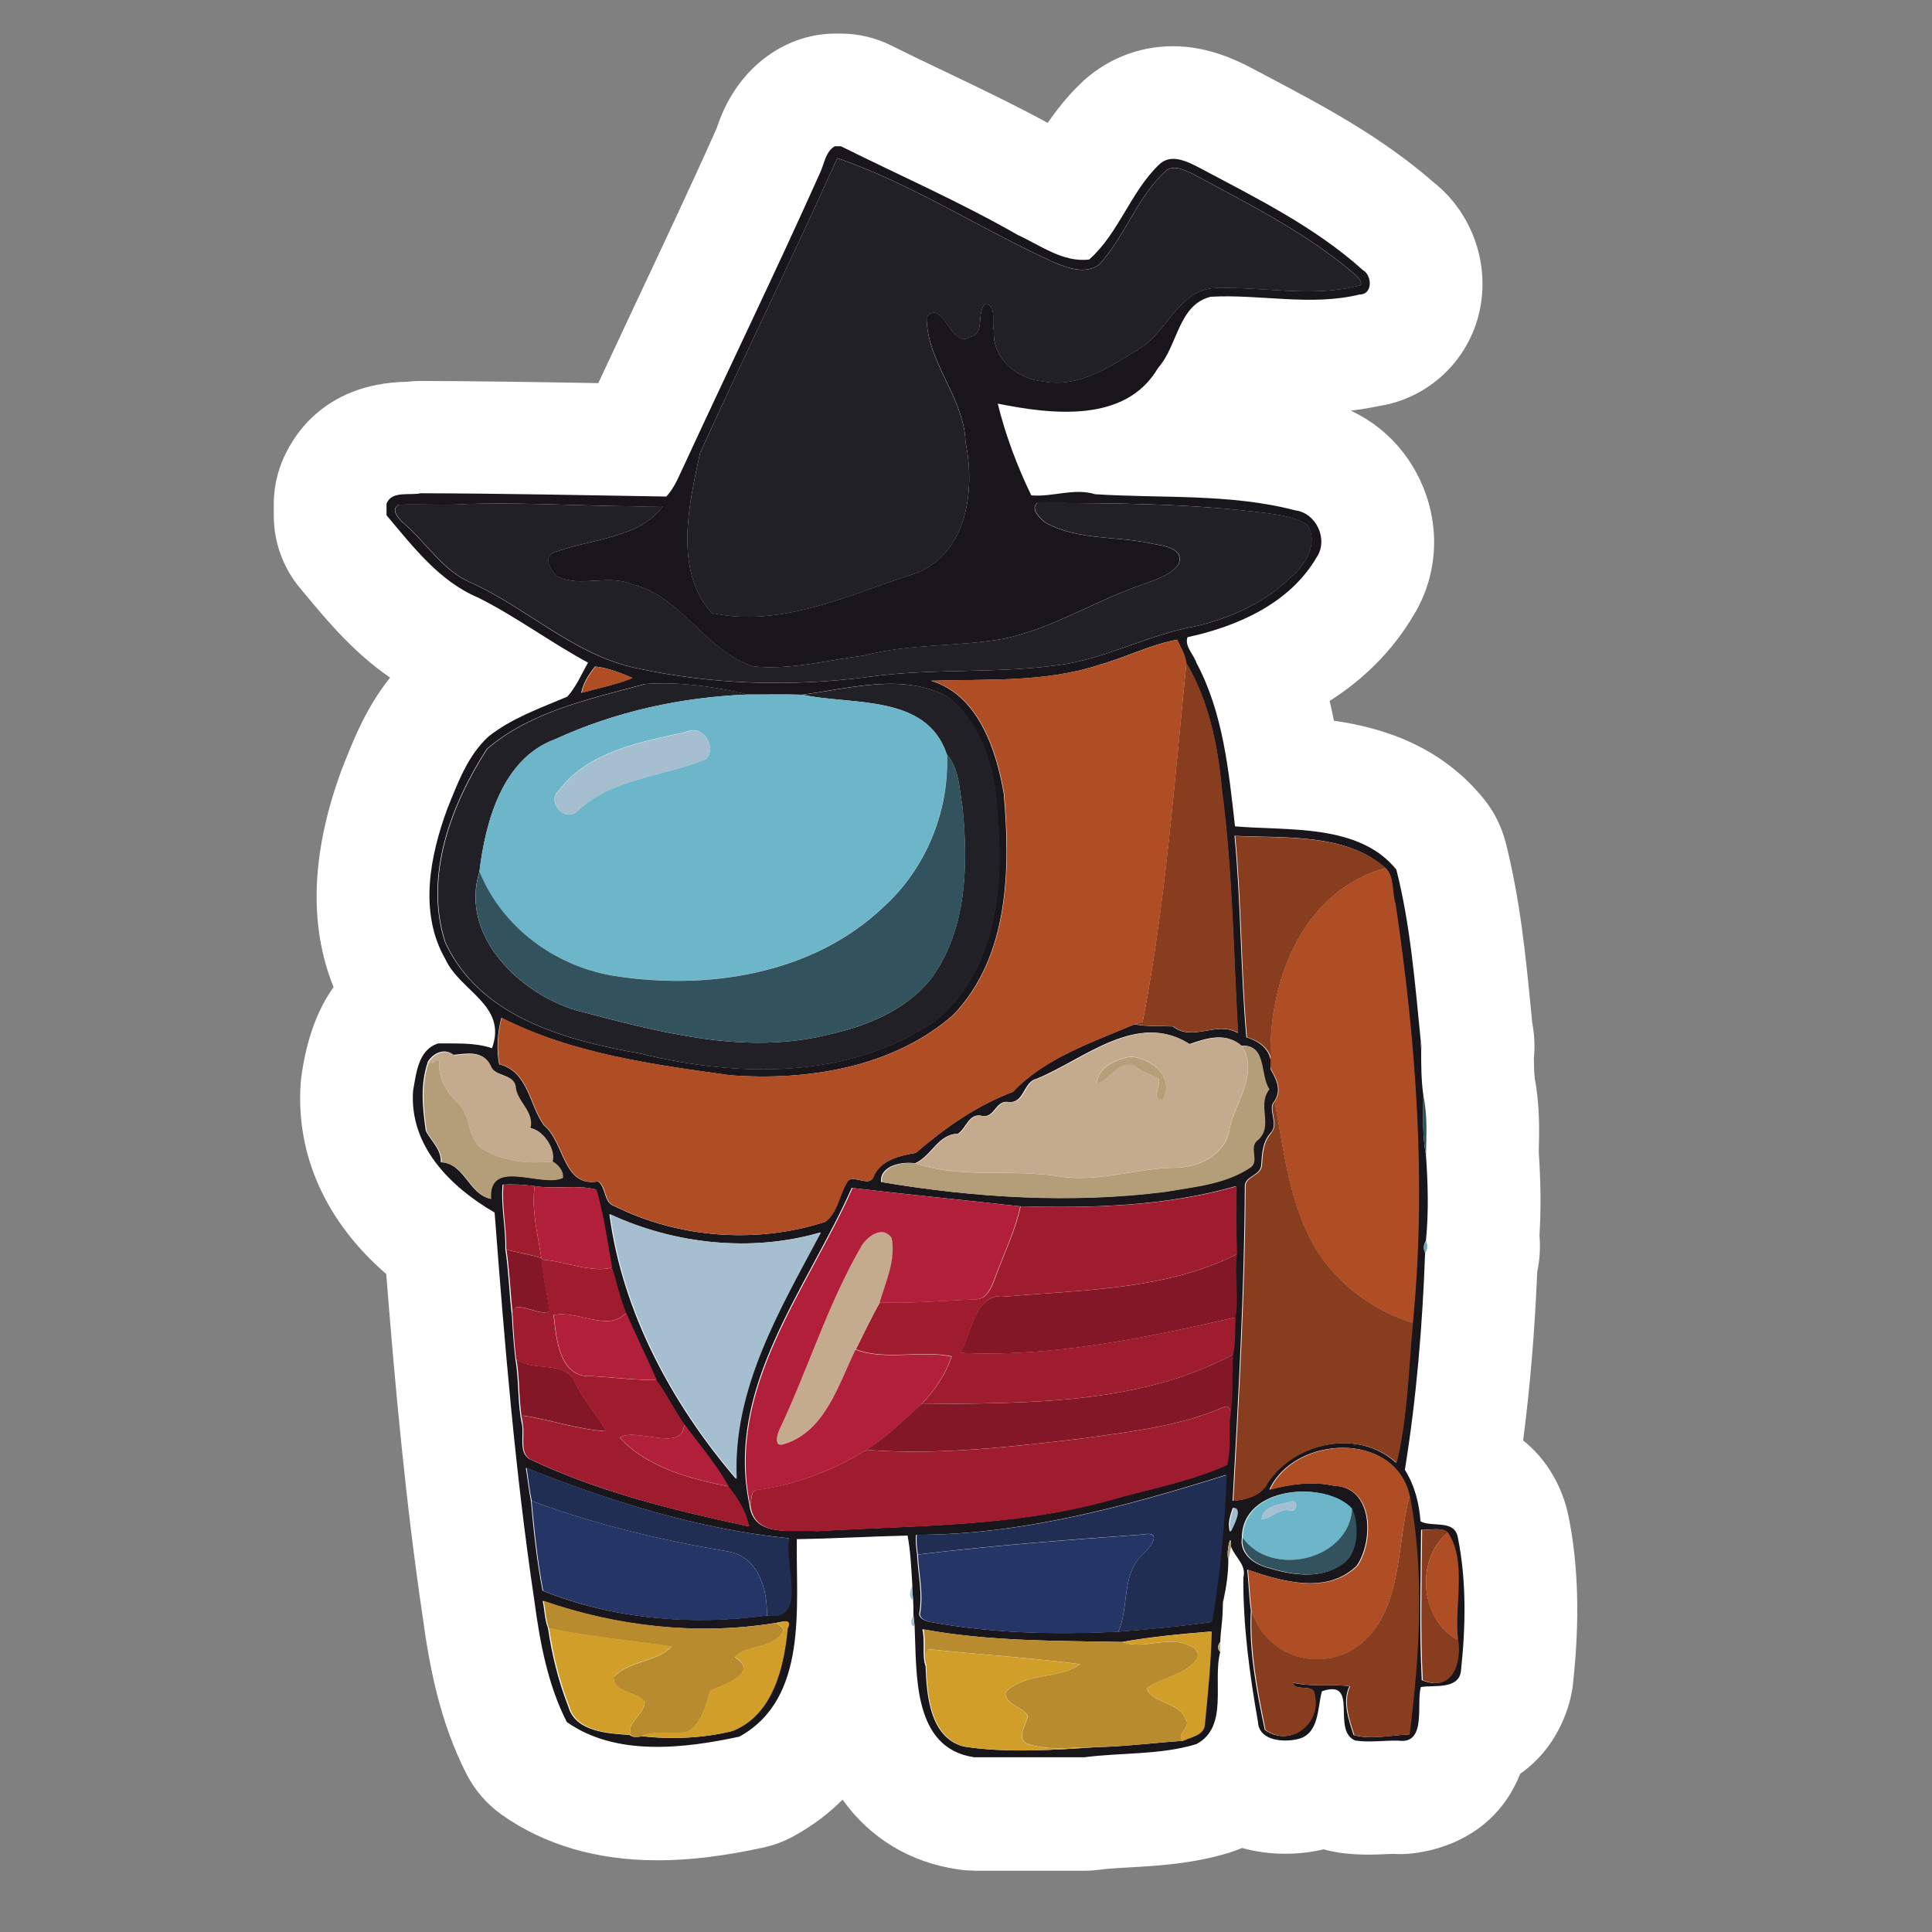 <?xml version="1.0" encoding="UTF-8"?> <svg xmlns="http://www.w3.org/2000/svg" id="Vrstva_1" viewBox="0 0 283.46 283.46"><rect x="0" y="0" width="283.46" height="283.46" fill="#808080" stroke="none"/><defs><style>.cls-1{fill:#63a1b0;opacity:.92;}.cls-1,.cls-2,.cls-3,.cls-4,.cls-5,.cls-6,.cls-7,.cls-8,.cls-9,.cls-10,.cls-11,.cls-12,.cls-13,.cls-14,.cls-15,.cls-16,.cls-17,.cls-18,.cls-19,.cls-20,.cls-21,.cls-22,.cls-23,.cls-24{stroke-width:0px;}.cls-1,.cls-24{isolation:isolate;}.cls-2{fill:#883d1e;}.cls-3{fill:#6db5c8;}.cls-4{fill:#18151b;}.cls-5{fill:#202e54;}.cls-6{fill:#243566;}.cls-7{fill:#222027;}.cls-8{fill:#1e1e1c;}.cls-9{fill:#d19e29;}.cls-10{fill:#c5ab8d;}.cls-11{fill:#b21f3a;}.cls-12{fill:#a4bfd0;}.cls-13{fill:#a4becf;}.cls-14{fill:#af4e24;}.cls-15{fill:#b39e79;}.cls-16{fill:#a5bfd0;}.cls-17{fill:#b59f7a;}.cls-18{fill:#b98b2f;}.cls-19{fill:#32525d;}.cls-20{fill:#9e1c2e;}.cls-21{fill:#9eb6c6;}.cls-22{fill:#831627;}.cls-23{fill:#fff;}.cls-24{fill:#ab9674;opacity:.98;}</style></defs><path class="cls-8" d="m142.95,265.94c-.38,0-.77-.03-1.15-.08-4.72-.68-8.61-3-11.26-6.74-1.45-2.05-3.74-3.35-6.24-3.55-.23-.02-.47-.03-.7-.03-2.25,0-4.44.9-6.04,2.52-1.48,1.48-3.24,2.8-5.22,3.89-.68.37-1.4.65-2.17.82-5.31,1.15-9.66,1.68-13.73,1.68-7.09,0-13.13-1.72-17.93-5.12-1.05-.75-1.92-1.75-2.52-2.9-3.39-6.62-4.7-13.93-5.54-20.2-2.59-17.47-4.14-35.03-5.31-49.93-.18-2.24-1.23-4.3-2.92-5.77-6.87-5.94-10.19-13.18-9.63-20.99.02-.3.05-.58.12-.87l.12-.7c.58-3.4,1.6-6.14,3.05-8.16,1.68-2.37,2.04-5.42.97-8.11-2.85-7.07-2.42-15.75,1.28-25.76.07-.18.43-1.1.43-1.1,1.28-3.19,2.74-6.81,5.34-10.08,1.47-1.85,2.1-4.22,1.77-6.56s-1.63-4.42-3.59-5.76c-4.34-3-7.56-6.86-10.41-10.28l-1.07-1.27c-1.25-1.47-1.92-3.32-1.92-5.21v-1.7c0-1,.18-1.99.55-2.92,1.13-2.9,3.89-6.37,10.64-6.52.28,0,.58-.03.87-.07.32-.03.65-.07.98-.07,8.66.02,17.55.17,25.91.32h.15c3.3,0,6.32-1.92,7.71-4.92,1.6-3.45,3.24-6.91,4.85-10.36l.45-.97c4.02-8.54,8.19-17.4,12.09-26.13.12-.25.2-.48.28-.75.52-1.5,1.72-5.04,5.42-7.12,1.2-.67,2.55-1.02,3.92-1.02h.85c1.23,0,2.47.28,3.59.83,2.67,1.33,5.37,2.62,8.06,3.9,4.82,2.3,9.79,4.69,14.68,7.32,1.28.68,2.67,1.02,4.04,1.02,2.72,0,5.37-1.3,7.02-3.69,1.15-1.67,2.32-3.07,3.55-4.3,2.14-2.12,4.89-3.25,7.84-3.25,3.29,0,5.96,1.38,7.56,2.22l2.84,1.5c7.21,3.82,15.36,8.12,22.24,14.16.12.1.22.2.33.28,3.15,2.49,4.6,6.77,3.6,10.68-.95,3.69-3.99,6.44-7.72,7.02-.15.02-.32.05-.47.08-1.03.22-2.15.4-3.27.53-3.79.43-6.84,3.34-7.44,7.11s1.37,7.47,4.84,9.08c2.69,1.23,4.87,3.49,6.14,6.32,1.77,3.95,1.5,8.22-.75,11.74-.03.07-.08.12-.12.18-2.24,3.72-5.39,6.89-9.39,9.44-3.05,1.95-4.55,5.62-3.7,9.16.2.87.4,1.74.57,2.59.7,3.54,3.57,6.26,7.14,6.76,7.56,1.08,12.83,3.75,16.6,8.44.73.9,1.25,1.95,1.53,3.07,1.99,7.81,2.75,15.7,3.49,23.31l.18,1.89c.03.27.07.53.12.78.18.92.22,1.85.13,2.79-.03.3-.03.58-.03.88,0,1.63.07,2.75.17,3.75.02.23.05.45.1.68.6,3.2.52,6.22.45,8.89v1.03c.28,4.14.32,7.76.1,11.04-.03.43-.02.85,0,1.28.08.95.03,1.92-.17,2.87-.1.47-.15.93-.18,1.4-.37,8.59-1.02,16.43-2,23.99-.38,2.97.82,5.91,3.15,7.77,2.54,2.02,3.37,4.97,3.62,6.14,0,.07.02.12.03.18,1.25,6.37,1.4,13.51.48,21.82l-.05.32c-.1.72-.82,4.47-4.12,6.79-1.37.95-2.42,2.29-3.02,3.84-2.4,6.07-8.76,6.37-9.48,6.39-.18,0-.42,0-.65-.02-.18,0-.37-.02-.55-.02-.05,0-1.3.05-1.3.05-.8.03-1.57.07-2.34.07-1.13,0-2.17-.07-3.14-.22-.37-.05-.72-.13-1.05-.23-.77-.23-1.57-.33-2.37-.33-.67,0-1.32.08-1.99.23l-.18.05c-1.1.25-2.32.38-3.52.38-1.4,0-2.75-.18-4-.53-.77-.22-1.53-.32-2.32-.32-1.18,0-2.35.25-3.45.73-.32.13-.63.27-.95.35-4.35,1.32-8.64,1.55-12.43,1.77-1.79.1-3.62.2-5.27.42-.33.05-.68.07-1.02.07h-16.17l-.02-.03Z"></path><path class="cls-23" d="m142.95,274.45c-.78,0-1.58-.05-2.35-.17-7.11-1.02-13.01-4.65-16.98-10.24-1.97,1.99-4.34,3.8-7.17,5.36-1.4.77-2.9,1.33-4.45,1.67-5.91,1.28-10.84,1.87-15.53,1.87-8.89,0-16.58-2.25-22.86-6.69-2.19-1.55-3.95-3.6-5.17-5.97-3.95-7.76-5.46-15.95-6.41-22.96-2.52-16.97-4.07-34.07-5.36-50.4-8.83-7.62-13.31-17.48-12.55-28.04.05-.62.12-1.22.23-1.84l.1-.58c.8-4.67,2.3-8.56,4.49-11.63-3.67-9.11-3.27-19.8,1.18-31.88.07-.17.52-1.32.52-1.32,1.4-3.49,3.2-7.97,6.59-12.21-5.29-3.65-9.11-8.22-12.11-11.81l-1.05-1.27c-2.52-2.99-3.9-6.77-3.9-10.68v-1.7c0-2.07.38-4.1,1.13-6.02,1.37-3.52,5.91-11.68,18.4-11.93.67-.08,1.35-.12,2.02-.12h.05c8.69.03,17.47.17,26.01.32,1.77-3.79,3.55-7.57,5.32-11.36,4-8.51,8.16-17.32,12.03-25.99.7-2.05,2.79-8.16,9.31-11.81,2.47-1.38,5.26-2.12,8.09-2.12h.85c2.55,0,5.09.6,7.37,1.74,2.64,1.32,5.29,2.59,7.94,3.85,4.92,2.35,9.99,4.77,15.03,7.51,1.25-1.82,2.74-3.72,4.6-5.56,3.69-3.67,8.57-5.69,13.8-5.69s9.49,2.15,11.48,3.19c.05.03,2.9,1.53,2.9,1.53,7.62,4.04,16.23,8.59,23.87,15.28,5.69,4.5,8.42,12.25,6.56,19.49-1.82,7.06-7.64,12.23-14.66,13.31-1.32.28-2.69.5-4.09.67,4.52,2.09,8.21,5.79,10.34,10.56,2.94,6.56,2.42,13.9-1.33,19.8-2.94,4.87-7.02,8.99-12.11,12.23.23.97.45,1.94.63,2.9,7.34,1.05,15.77,3.77,22.02,11.51,1.5,1.85,2.57,4.02,3.17,6.32,2.14,8.42,2.94,16.63,3.72,24.57l.18,1.87c.33,1.72.42,3.49.25,5.22,0,1.07.03,2.1.12,2.94.77,4.1.67,7.74.6,10.69v.23c.3,4.52.33,8.44.1,12.14.15,1.79.05,3.6-.33,5.37-.37,8.79-1.05,16.95-2.07,24.74,4.67,3.7,6.21,8.84,6.66,11.11h0c1.47,7.29,1.67,15.36.65,24.66-.02.22-.05.42-.08.63-.27,1.77-1.62,8.27-7.66,12.51-4.59,11.61-16.72,11.78-17.35,11.78h0c-.42,0-.83,0-1.25-.03-.33,0-.63.03-.95.03-.9.05-1.8.08-2.69.08-1.57,0-3-.1-4.39-.3-.73-.12-1.47-.27-2.19-.48-.12.03-.22.05-.33.07-1.63.38-3.47.58-5.34.58-2.22,0-4.35-.3-6.32-.85-.63.28-1.28.52-1.95.72-5.31,1.6-10.36,1.89-14.41,2.12-1.7.1-3.32.18-4.67.37-.7.08-1.4.13-2.12.13h-16.17l.03-.03Z"></path><g id="_18151bff"><path class="cls-4" d="m122.53,21.46h.85c8.66,4.3,17.53,8.19,25.94,13.01,3.3,1.5,6.69,4.1,10.49,3.6,4.3-3.8,6.04-9.84,10.18-13.86,1.77-1.8,4.24-.5,6.04.43,8.29,4.42,16.88,8.64,23.92,14.98,1.38.77,1.5,3.6-.48,3.59-7.16,1.75-14.6-.08-21.84.33-4.8,1.2-4.79,7.17-7.72,10.44-4.77,8.17-15.63,6.82-23.52,5.24,1.13,4.62,2.85,9.19,4.92,13.46,3.14.27,6.26-1.12,9.36-.17,9.76.63,19.82-.13,29.38,2.37,3.12.4,4.89,4.35,3.1,6.92-3.92,6.74-11.61,10.11-18.92,11.69-.47,1.33.92,2.54,1.3,3.74,3.95,7.39,4.74,15.87,5.67,24.01,7.61.68,18.17-.47,23.67,6.34,2.09,8.22,2.74,16.78,3.59,25.22,0,.28.03.87.05,1.15,0,2.27,0,4.55.33,6.81-.03,2.89-.17,5.81.37,8.66.3,4.2.42,8.41,0,12.61-.37.6-.4,1.2-.12,1.77-.38,10.66-1.27,21.32-2.97,31.85,1.45,2.3,2.09,4.89,2.3,7.57,1.77.92,5.05-.37,5.49,2.44,1.28,6.37,1.13,13.13.43,19.59-.4,2.67-3.97,1.95-5.87,2.27-.72,2.37.92,8.41-3.25,7.87-2.1-.07-4.27.3-6.36-.02-3.62-1.42.7-9.11-4.9-7.24-.68,2.24-.32,6.32-3.6,7.04-2.02.47-5.64.27-5.79-2.52-1.23-6.99-2.19-14.08-2.15-21.2.5-1.87-1.25-2.97-1.8-4.54.05-2.55-.78.78-.4,1.9,0,1.95-.27,3.89-.68,5.79-.17.58-.12,1.2-.15,1.8-.03,1.5-.32,3-.35,4.5-.38.4-.45,1.05,0,1.42-1.18,4.4,1.3,11.04-3.52,13.58-5.31,1.6-10.96,1.22-16.42,1.92h-16.17c-9.13-1.32-8.41-12.36-8.74-19.27-.05-.4-.13-1.22-.17-1.63,0-.77,0-1.52-.05-2.27-.08-.8-.15-1.57-.13-2.37-.15-2.34-.25-4.69-.68-6.99-5.42.13-10.83.45-16.25.53-.17,9.68,1.77,23.37-8.44,28.98-8.12,1.75-18.15,2.92-25.31-2.15-2.79-5.46-3.94-11.68-4.75-17.73-2.82-18.92-4.39-37.97-5.84-57.02-6.51-3.77-12.55-9.79-11.96-17.9.48-2.55.73-5.99,3.69-6.91,2.65.03,5.39-.15,7.89.7,2.29-6.34-4.7-8.32-6.87-13.11-3.89-6.79-2.24-15.11.33-22.07,1.53-3.77,2.97-7.77,6.06-10.58,3.42-2.69,7.57-4.14,11.53-5.82,1.3-1.43,2.07-3.3,3.04-4.99-5.51-2.97-10.53-6.74-16.12-9.54-5.71-2.39-9.59-7.52-13.45-12.08v-1.7c.75-1.95,3.45-1.17,5-1.53,12.01.03,24.04.28,36.05.48,1.27-1.35,1.89-3.12,2.69-4.75,6.56-14.21,13.4-28.29,19.79-42.57.7-1.38.82-3.29,2.29-4.1m.32,1.74c-6.49,14.48-13.56,28.81-20.14,43.29-1.63,7.46-3.87,17.18,1.68,23.46,10.28,2.27,20.44-2.79,30.1-5.86,7.47-3.04,8.62-12.23,7.17-19.22-.22-6.59-5.67-11.69-5.71-18.3,2.42-2.99,3.52,4.79,6.37,2.89,2.29-.53.88-3.39,2.17-4.82,1.85.05.97,2.72,1.33,3.82-.28,4.12,3.37,7.17,7.21,7.52,5.36,1.02,10.06-2.29,14.38-4.94,3.92-2.54,5.62-8.51,10.84-8.76,7.09-.23,14.35,1.47,21.34-.4.38-.55-.37-1.08-.68-1.5-7.11-6.14-15.6-10.36-23.81-14.8-1.2-.52-2.6-1.37-3.87-.65-4.34,3.84-6.09,9.64-9.93,13.88-2,1.52-4.62.55-6.71-.32-10.68-4.85-20.69-11.46-31.76-15.28m-53.99,50.75c-3.42.25-6.86,0-10.28.12-1.47.63.03,2.19.73,2.79,3.32,2.85,5.69,6.96,9.88,8.69,8.21,3.74,14.96,10.48,23.97,12.46,11.26,2.47,22.91,2.82,34.32,1.32,9.66-1.35,19.49-.37,29.13-1.92,6.47-1.17,12.36-4.35,18.83-5.51,5.09-1.18,10.03-3.4,13.83-7.07,2.15-1.75,4.27-5.05,2.57-7.76-1.7-1.15-3.84-1.47-5.84-1.74-11.21-1.45-22.54-1.52-33.82-1.5-1.07.87.48,2.3,1.2,2.87,4.84,2.69,10.66,1.9,15.9,3.14,1.53.25,4.6.72,3.62,3-1.32,1.72-3.6,2.3-5.56,3.05-6.79,2.34-12.96,6.36-20.04,7.84-6.79,1.22-13.8.7-20.52,2.47-5.37.68-10.78,2.15-16.2,1.6-7.07-2.17-10.49-10.33-17.9-12.06-3.49-1.5-7.46.53-10.86-1.12-.87-.67-2.2-2.79-.67-3.49,5.34-2.07,12.56-1.99,16.13-6.84-9.04.17-19.08-.62-28.44-.33m92.52,23.59c-7.99,2.64-16.6,2.09-24.76,2.35,6.91,2.04,9.61,10.16,10.69,16.58.98,11.06.78,23.91-7.42,32.45-8.81,7.71-21.32,9.69-32.66,8.86-11.44-1.58-23.21-3.15-33.63-8.44-.58,2.17-.75,4.74-.32,6.82,4.25,1.05,4.39,5.94,6.54,8.94,3.07,2.47,2.79,9.21,7.96,8.24,1.25.92.77,3.14,2.44,3.65,9.48,4.7,20.82,5.54,30.88,2.29,1.8-1.33,2.04-3.87,3.15-5.72.68-1.52,3.14.68,3.87-.75.93-2.57,3.87-3.24,6.27-3.65,4.39-3.75,8.86-6.91,14.26-8.96,4.57-4.89,11.59-7.27,17.8-9.89,1.87.33,3.77.22,5.67.3,2.92,2.32,6.42-.88,9.53.97-.67-11.86-.8-23.77-2.35-35.57-.58-6.47-1.9-13.15-5.26-18.75-.12-1.22-.83-2.29-1.32-3.39-3.92.72-7.54,2.62-11.38,3.67m-73.99.27c-.93,1.12-1.75,2.42-2.04,3.85,2.45-.67,5.37-1.27,7.51-2.19-1.48-.62-3.67-1.52-5.47-1.67m7.19,2.59c-7.97,2.17-16.65,3.99-23.07,9.49-5.27,8.14-9.28,18.73-6.14,28.38,5.07,11.01,17.73,14.4,28.66,16.33,14.26,3.5,30.76,3.82,43.27-4.84,8.46-6.79,10.08-18.85,9.14-29.01-.1-6.74-1.85-14.16-7.39-18.53-6.47-3.52-14.43-1.17-21.3-.27-2.67-.08-5.36,0-8.02-.03-4.39-1.1-10.19-1.95-15.15-1.53m86.63,22.29c.95,9.81.87,19.75,1.73,29.53,2.17.67,3.97,2.12,3.55,4.69.88,1.53,1.67,3.05.53,4.74-1.03,1.05.72,3.25-.47,4.54-1.25,1.35-1.32,3.1-1.43,4.84-.18,1.57-2.5,1.53-2.4,3.15-.07,15.36-.95,30.71-1.79,46.04,1.85-.12,4.12-.72,5-2.52,3.9-6.09,13.45-8.14,18.97-3.05,1.63-6.71,1.72-13.68,2.39-20.54,2.02-20.49.48-41.21-2.54-61.53-.55-1.63-.1-4.02-1.47-5.22-5.71-5.12-14.8-4.35-22.09-4.7m-28.98,35.63c-2.04.43-1.8,3.67-4.17,3.42-1.9-.32-1.99,2.34-3.82,2.05-2-.53-2.35,1.82-3.59,2.6-2.95.07-3.84,3.27-6.31,4.35-1.75-.3-5.2.28-4.97,2.74,13.68,2.3,27.83,3.17,41.64,1.43,4.25-.75,8.86-1.1,12.51-3.62,1.22-.95-.22-2.72.83-3.82,2.7-2.14-.08-5.19,1.89-7.62-1.42-2.14-.33-6.61-4.04-6.37-2.29-2-5.02-1.13-7.59-.23-7.69-4.95-15.43,2.22-22.39,5.07m-89.37-2.4c-1.12,3.34-.75,6.67-.28,10.04.77,1.55,2.29,2.7,2.2,4.6,3.52.2,4.1,4.72,7.27,5.36-.43-6.14,7.46-1.57,10.53-3.09.15-1-.67-1.97-1.52-2.42.57-1.75-1.4-4.7-3.25-4.84.63-2.59-2.04-3.9-2.17-6.29-.42-1.77-3.07-1.22-3.67-2.97-1.05-2.19-3.44-1.67-5.34-1.48-1.28-1.1-3.05-.23-3.79,1.07m11.01,17.93c-.28,3.17.48,6.31.4,9.48.5,3.24.58,6.74.97,9.81.1,2.1.27,4.22.5,6.31.57,3.15.28,6.52.97,9.59.35,1.65-.63,4.5,1.43,5.26,10.06,4.74,20.97,7.39,31.8,9.71-.42-2.19-1.63-4.17-3.04-5.87-1.82-3.29-4.29-6.14-6.51-9.14-1.42-2.09-2.65-4.57-4.07-6.47-1.43-3.32-3.05-6.56-4.49-9.88-.87-2.15-1.32-4.45-2.05-6.62-.67-3.82-1.22-7.72-2.29-11.44-2.85-.73-6.09,0-9.06-.5-1.52-.22-3.05-.27-4.57-.2m75.84,3.17c-8.01-.9-16.47-1.72-24.61-2.69-6.54,14.8-18.62,29.28-15.01,46.46.58,4.99,6.31,3.6,9.93,3.89,14.21-.85,28.68-.63,42.52-4.45,5.84-1.68,11.94-2.75,17.52-5.26.53-2.17.32-4.47.4-6.69.57-2.69.28-6.49.48-9.53.32-1.79.27-3.64.33-5.44.57-2.47-.15-6.37.25-9.29-.13-3.32-.08-6.62-.07-9.94-10.31,2.94-21.09,3.24-31.73,2.94m-60.17,1.15c1.9,14.51,9.31,28.04,18.57,38.85-.62-13.23,6.39-24.94,12.36-36.15-10.16,2.94-21.39,1.73-30.93-2.69m96.81,40.42c3.1-.83,6.36-1.27,9.54-.57,5.74.23,5.76,8.12,3.3,11.73-4.39,4.27-10.98,2.32-16.08.57.25,1.99.25,3.99.55,5.97-.32,5.86.83,11.83,2.04,17.55,4,2.8,8.64-1.4,7.07-5.77-.82-.8-2.67.08-3.02-1.17,2.74.68,5.72.18,8.36.53-1.08,2.29-.1,4.92.62,7.16,2.59.73,5.49,0,8.12-.08,1.45-11.53,2.24-23.66.02-35.08-2.17-9.54-16.87-8.78-20.5-.85m-109.09-3.19c.27,1.62.42,3.24.75,4.84.38,4.39.87,8.89,1.7,13.18,10.28,4.17,21.94,5.14,32.8,3.64,6.34.98,2.3-7.97,3.35-11.33-13.31-1.33-26.23-5.41-38.6-10.33m57.25,9.81c-.1.97.02,1.94.15,2.9.13,2.92.87,5.82.3,8.74.07.65.83.98,1.4,1.12,9.13,1.73,18.45,1.9,27.69,1.48,4.6-.37,9.19-.78,13.76-1.43,1.2-7.11,1.87-14.36,2.15-21.57-14.7,4.59-29.9,8.78-45.48,8.78m47.83.42c-.35,2.25,1.62,3.8,3.57,4.35,3.55,1.1,7.86,1.87,11.09-.45,2.64-1.73,2.3-6.31,1.42-8.14-3.79-4.19-16.07-3.39-16.07,4.25m-1.35-4.37c-.37,1.12-.8,2.3-.4,3.49.47-.85,1.82-3.52.4-3.49m27.64,3.2c-.03,7.32-.28,14.85.1,22.05,4.34,1.87,5.76-2.54,5.2-5.86-.63-5.05,1.37-11.43-1.5-15.82-.72-.8-2.75-.28-3.82-.38m-128.86,10.44c.3,1.32.28,2.74.78,3.99.58,3.94,1.53,7.82,2.99,11.54,1.02,3.67,5.82,3.94,8.98,4.14.45.35,1,.4,1.67.18,4.39.5,9.03.32,13.35-.75,5.87-2.34,7.52-9.29,8.04-14.96.78-1.73-.9-.97-1.65-.9-11.39,1.85-23.27.55-34.15-3.24m55.7,4.17c.42,1.77-.08,3.97.47,5.39.15,4.22.6,10.49,5.59,11.81,6.21,1,13.63.48,19.22.1,4.29-.08,8.66-.65,12.88-.93,1.18-.6,3.1-.78,3.17-2.44.45-4.52.9-9.06,1-13.6-4.37.35-8.76.77-13.08,1.53-9.73-.18-19.59-.08-29.23-1.87h-.02Z"></path></g><g id="_222027ff"><path class="cls-7" d="m122.83,23.2c11.08,3.82,21.09,10.43,31.76,15.28,2.09.87,4.7,1.84,6.71.32,3.85-4.24,5.59-10.04,9.93-13.88,1.27-.72,2.69.13,3.87.65,8.22,4.44,16.7,8.66,23.81,14.8.32.42,1.07.95.68,1.5-6.97,1.85-14.25.17-21.34.4-5.22.25-6.92,6.21-10.84,8.76-4.32,2.65-9.01,5.96-14.38,4.94-3.84-.35-7.49-3.4-7.21-7.52-.38-1.1.5-3.77-1.33-3.82-1.28,1.43.12,4.3-2.17,4.82-2.85,1.92-3.95-5.86-6.37-2.89.02,6.62,5.47,11.71,5.71,18.3,1.45,6.99.3,16.2-7.17,19.22-9.66,3.07-19.84,8.12-30.1,5.86-5.56-6.27-3.32-15.98-1.68-23.46,6.57-14.48,13.63-28.81,20.14-43.29v.02Z"></path><path class="cls-7" d="m68.85,73.93c9.36-.28,19.42.52,28.44.33-3.57,4.85-10.79,4.77-16.13,6.84-1.53.7-.2,2.82.67,3.49,3.4,1.65,7.37-.38,10.86,1.12,7.41,1.74,10.81,9.88,17.9,12.06,5.42.55,10.84-.92,16.2-1.6,6.71-1.79,13.73-1.25,20.52-2.47,7.09-1.48,13.25-5.49,20.04-7.84,1.95-.75,4.22-1.33,5.56-3.05.97-2.29-2.09-2.74-3.62-3-5.24-1.23-11.06-.45-15.9-3.14-.7-.57-2.27-2-1.2-2.87,11.28,0,22.61.07,33.82,1.5,2,.27,4.14.58,5.84,1.74,1.7,2.7-.43,6.01-2.57,7.76-3.8,3.67-8.74,5.87-13.83,7.07-6.47,1.13-12.36,4.34-18.83,5.51-9.63,1.57-19.45.57-29.13,1.92-11.43,1.5-23.06,1.15-34.32-1.32-8.99-1.99-15.77-8.73-23.97-12.46-4.19-1.75-6.56-5.84-9.88-8.69-.68-.6-2.2-2.15-.73-2.79,3.42-.13,6.86.12,10.28-.12v.02Z"></path><path class="cls-7" d="m94.57,100.37c4.97-.42,10.78.43,15.15,1.53-9.74.38-19.47,2.5-28.34,6.59-7.69,2.87-10.16,12.09-11.04,19.39-2.94,9.33,5.84,17.92,14.33,20.39,11.84,3.1,24.41,6.56,36.64,3.57,5.69-1.22,11.53-3.55,15.26-8.21,5.31-7.19,5.49-16.72,4.64-25.24-.48-2.62-.45-5.62-2.3-7.71-2.95-8.88-13.81-7.19-21.17-8.74,6.86-.9,14.83-3.25,21.3.27,5.54,4.35,7.29,11.78,7.39,18.53.93,10.14-.67,22.22-9.14,29.01-12.53,8.66-29.01,8.36-43.27,4.84-10.93-1.94-23.59-5.31-28.66-16.33-3.14-9.64.87-20.24,6.14-28.38,6.42-5.51,15.1-7.32,23.07-9.49l.02-.02Z"></path></g><g id="_ab4c24ff"><path class="cls-14" d="m161.37,97.52c3.84-1.05,7.47-2.95,11.38-3.67.47,1.1,1.18,2.17,1.32,3.39-1.75,17.6-3.05,35.3-6.42,52.7-.3.08-.88.25-1.18.35-6.21,2.62-13.23,5-17.8,9.89-5.41,2.05-9.88,5.2-14.26,8.96-2.4.42-5.34,1.1-6.27,3.65-.73,1.43-3.19-.75-3.87.75-1.12,1.85-1.35,4.39-3.15,5.72-10.06,3.25-21.4,2.42-30.88-2.29-1.67-.53-1.17-2.74-2.44-3.65-5.17.97-4.89-5.77-7.96-8.24-2.15-3-2.29-7.91-6.54-8.94-.43-2.09-.28-4.64.32-6.82,10.43,5.29,22.19,6.86,33.63,8.44,11.34.83,23.86-1.15,32.66-8.86,8.19-8.54,8.39-21.39,7.42-32.45-1.08-6.42-3.79-14.55-10.69-16.58,8.16-.27,16.77.28,24.76-2.35h-.02Z"></path><path class="cls-14" d="m87.38,97.8c1.8.17,3.99,1.07,5.47,1.67-2.14.92-5.05,1.52-7.51,2.19.28-1.43,1.12-2.74,2.04-3.85Z"></path><path class="cls-14" d="m186.49,156.87c-.87-11.89,4.19-26.08,16.8-29.51,1.35,1.2.92,3.59,1.47,5.22,3.02,20.32,4.55,41.04,2.54,61.53-5.72-1.8-10.86-5.51-14.1-10.59-4.02-6.59-4.8-14.46-6.19-21.9,1.15-1.68.37-3.2-.53-4.74h.02Z"></path><path class="cls-14" d="m186.34,218.57c3.64-7.94,18.33-8.69,20.5.85-2.1,7.52-.82,18.1-8.62,22.79-5.86,3.07-12.7.3-14.58-5.92-.3-1.99-.3-3.99-.55-5.97,5.1,1.75,11.68,3.69,16.08-.57,2.45-3.59,2.44-11.49-3.3-11.73-3.19-.7-6.44-.28-9.54.57l.02-.02Z"></path><path class="cls-14" d="m213.94,240.64c-5.61-2.9-6.37-11.81-1.5-15.82,2.87,4.39.87,10.76,1.5,15.82Z"></path></g><g id="_863b1cff"><path class="cls-2" d="m174.06,97.23c3.35,5.62,4.67,12.3,5.26,18.75,1.55,11.79,1.68,23.72,2.35,35.57-3.1-1.87-6.62,1.35-9.53-.97-1.9-.08-3.8.03-5.67-.3.3-.08.88-.25,1.18-.35,3.35-17.4,4.65-35.1,6.42-52.7h-.02Z"></path><path class="cls-2" d="m181.22,122.66c7.29.35,16.38-.4,22.09,4.7-12.61,3.44-17.68,17.6-16.8,29.51.43-2.57-1.38-4.02-3.55-4.69-.87-9.79-.78-19.72-1.73-29.53Z"></path><path class="cls-2" d="m186.56,166.15c1.18-1.28-.57-3.49.47-4.54,1.38,7.44,2.17,15.31,6.19,21.9,3.24,5.09,8.37,8.79,14.1,10.59-.67,6.86-.75,13.81-2.39,20.54-5.52-5.09-15.06-3.05-18.97,3.05-.9,1.8-3.15,2.4-5,2.52.83-15.33,1.72-30.68,1.79-46.04-.1-1.62,2.22-1.58,2.4-3.15.12-1.73.18-3.5,1.43-4.84l-.02-.03Z"></path><path class="cls-2" d="m206.85,219.4c2.22,11.43,1.42,23.56-.02,35.08-2.64.08-5.54.8-8.12.08-.72-2.24-1.7-4.87-.62-7.16-2.64-.35-5.62.15-8.36-.53.35,1.25,2.2.37,3.02,1.17,1.58,4.37-3.07,8.57-7.07,5.77-1.18-5.72-2.34-11.69-2.04-17.55,1.89,6.22,8.73,8.99,14.58,5.92,7.79-4.69,6.52-15.26,8.62-22.79h0Z"></path><path class="cls-2" d="m208.63,224.44c1.07.1,3.1-.42,3.82.38-4.89,3.99-4.1,12.9,1.5,15.82.55,3.32-.87,7.74-5.2,5.86-.38-7.21-.15-14.73-.1-22.05h-.02Z"></path></g><g id="_6bb5c8ff"><path class="cls-3" d="m81.39,108.49c8.88-4.1,18.6-6.22,28.34-6.59,2.67,0,5.36-.07,8.02.03,7.36,1.57,18.23-.13,21.17,8.74.35,8.31-3.1,16.77-9.29,22.35-10.43,10.01-26.06,12.33-39.84,10.09-8.52-1.48-16.2-7.12-19.45-15.25.88-7.29,3.35-16.52,11.04-19.39m19.25-1.08c-6.69,1.47-14.43,2.85-18.78,8.74-1.63,1.7,1.2,4.57,2.87,2.85,5.15-4.87,12.63-5.02,18.87-7.61,1.7-1.85-.55-5.17-2.97-3.99h.02Z"></path><path class="cls-3" d="m182.34,225.61c0-7.62,12.28-8.44,16.07-4.25-.43,7.57-11.83,10.19-16.07,4.25m6.97-5.26c-1.5.37-4.1.63-4.2,2.55,1.45-.1,2.59-1.7,4.15-1.27,1.12.32,1.3-1.82.05-1.3v.02Z"></path></g><g id="_a5bfd0ff"><path class="cls-16" d="m100.64,107.41c2.42-1.18,4.67,2.14,2.97,3.99-6.24,2.59-13.71,2.74-18.87,7.61-1.67,1.7-4.5-1.17-2.87-2.85,4.35-5.89,12.08-7.27,18.78-8.74h-.02Z"></path><path class="cls-16" d="m89.53,178.14c9.54,4.42,20.77,5.62,30.93,2.69-5.97,11.23-13,22.94-12.36,36.15-9.26-10.81-16.65-24.34-18.57-38.85v.02Z"></path></g><g id="_30505bff"><path class="cls-19" d="m138.93,110.68c1.85,2.09,1.8,5.09,2.3,7.71.85,8.52.67,18.05-4.64,25.24-3.74,4.65-9.58,6.99-15.26,8.21-12.23,2.99-24.79-.47-36.64-3.57-8.51-2.47-17.28-11.06-14.33-20.39,3.27,8.12,10.93,13.76,19.45,15.25,13.8,2.24,29.41-.1,39.84-10.09,6.19-5.59,9.64-14.03,9.29-22.35h-.02Z"></path><path class="cls-19" d="m208.85,160.81c.6,2.85.43,5.77.37,8.66-.55-2.87-.42-5.77-.37-8.66Z"></path><path class="cls-19" d="m198.4,221.35c.88,1.84,1.22,6.41-1.42,8.14-3.24,2.32-7.52,1.55-11.09.45-1.95-.53-3.9-2.1-3.57-4.35,4.24,5.96,15.63,3.32,16.07-4.25l.02.02Z"></path></g><g id="_c5aa8bff"><path class="cls-10" d="m152.24,158.29c6.97-2.85,14.71-10.03,22.39-5.07,2.57-.9,5.31-1.77,7.59.23,2.55,4.32-1.2,8.37-1.92,12.58-.73,3.44-4.49,5.22-7.72,5.29-5.74,0-11.34,2.2-17.12,1.28-6.99-1.15-14.31.35-21.12-1.9,2.47-1.08,3.35-4.29,6.31-4.35,1.23-.78,1.58-3.14,3.59-2.6,1.84.28,1.92-2.35,3.82-2.05,2.39.27,2.15-2.99,4.17-3.42m13.66-3.25c-2.09.28-4.85,1.53-4.97,3.95,1.85-.5,3.14-3.52,5.54-2.6,1.03.88,2.42,1.18,3.54,1.9.37.87-1.22,3.24.6,3.02,1.8-3.39-1.7-6.04-4.7-6.29v.02Z"></path><path class="cls-10" d="m62.86,155.91c.73-1.3,2.52-2.17,3.79-1.07,1.9-.18,4.29-.7,5.34,1.48.6,1.77,3.24,1.2,3.67,2.97.13,2.39,2.8,3.69,2.17,6.29,1.85.13,3.8,3.09,3.25,4.84-3.32.37-6.86.03-9.84-1.57-2.75-1.35-1.99-5.02-4.02-7.01-1.77-1.57-2.9-3.72-2.79-6.14-.45-.7-.97.77-1.57.22v-.02Z"></path><path class="cls-10" d="m126.49,182.68c.92-1.38,3.04-2.89,4.35-1.07.63,3.24-.83,6.42-1.77,9.48-1.3,2.24-2.35,4.6-3.54,6.89-2.54,5.15-4.42,11.99-10.49,13.86-1.47.5-1.07-1.28-.67-2.12,4.24-8.93,7.12-18.48,12.11-27.06v.02Z"></path><path class="cls-10" d="m179.04,240.99v1.42c-.47-.37-.4-1.03,0-1.42Z"></path></g><g id="_9cb4c4fd"><path class="cls-21" d="m208.51,154c0-.28-.03-.87-.05-1.15.17.37.18.78.05,1.15Z"></path></g><g id="_b39e78ff"><path class="cls-15" d="m182.22,153.45c3.69-.23,2.6,4.24,4.04,6.37-1.97,2.44.82,5.49-1.89,7.62-1.05,1.08.38,2.87-.83,3.82-3.67,2.52-8.26,2.87-12.51,3.62-13.81,1.75-27.96.87-41.64-1.43-.23-2.45,3.22-3.04,4.97-2.74,6.81,2.27,14.13.75,21.12,1.9,5.77.92,11.36-1.28,17.12-1.28,3.24-.07,7.01-1.85,7.72-5.29.72-4.22,4.47-8.27,1.92-12.58l-.02-.02Z"></path><path class="cls-15" d="m62.86,155.91c.6.55,1.12-.92,1.57-.22-.13,2.42,1.02,4.57,2.79,6.14,2.04,1.99,1.27,5.66,4.02,7.01,2.99,1.6,6.52,1.94,9.84,1.57.85.45,1.67,1.42,1.52,2.42-3.07,1.52-10.96-3.05-10.53,3.09-3.19-.63-3.75-5.17-7.27-5.36.08-1.9-1.43-3.07-2.2-4.6-.47-3.37-.83-6.71.28-10.04h-.02Z"></path><path class="cls-15" d="m179.52,234.68c-.05.6-.13,1.2-.15,1.8.03-.6,0-1.22.15-1.8Z"></path></g><g id="_b49f7aff"><path class="cls-17" d="m165.91,155.04c2.99.25,6.51,2.89,4.7,6.29-1.82.22-.23-2.15-.6-3.02-1.12-.72-2.5-1.02-3.54-1.9-2.39-.92-3.69,2.1-5.54,2.6.12-2.42,2.89-3.67,4.97-3.95v-.02Z"></path></g><g id="_9d192cff"><path class="cls-20" d="m73.87,173.82c1.52-.07,3.07-.02,4.57.2-.5,3.54.47,7.07.98,10.56-1.67-.6-3.47-.72-5.15-1.3.08-3.17-.7-6.31-.4-9.48v.02Z"></path><path class="cls-20" d="m149.71,176.99c10.64.3,21.44,0,31.73-2.94-.02,3.32-.07,6.62.07,9.94-10.34,5.24-22.45,5.22-33.78,6.22-4.74-.77-5.09,5.39-6.84,8.27,13.33.68,27.26-2.2,40.39-5.2-.07,1.8,0,3.64-.33,5.44-13.98,7.44-30.36,7.11-45.74,7.29,1.9-2,3.59-4.39,4.42-7.02-4.59-.95-9.71.65-14.06-1.02,1.18-2.3,2.24-4.65,3.54-6.89,4.7.18,9.41-.27,14.11-.45,1.57-.03,2.27-1.73,2.74-2.99,1.28-3.55,2.99-6.96,3.79-10.66h-.02Z"></path><path class="cls-20" d="m79.47,184.8c3.32.23,7.42,2.02,10.33,1.17.73,2.17,1.18,4.49,2.05,6.62-2.57,2.95-7.14-.43-10.64.35.4,3.34.78,9.16,5.37,8.96,3.25.15,6.49.62,9.74.58,1.42,1.9,2.65,4.39,4.07,6.47-.18,4.32-7.19.35-9.46,1.99,3.99,4.35,10.24,6.02,15.97,7.16,1.38,1.7,2.62,3.69,3.04,5.87-10.83-2.32-21.74-4.97-31.8-9.71-2.07-.73-1.08-3.6-1.43-5.26v-1.3c4.1.62,8.06,2.05,12.21,2.3-1.3-2.47-3.37-4.54-4.55-7.12-1.4-3.39-6.14-1.52-8.64-3.45-.25-2.1-.4-4.2-.5-6.31-.57-3.12,4.15.33,5.37-.77-.32-2.52-1-5-1.15-7.54l.03-.02Z"></path><path class="cls-20" d="m179.39,206.52c1.23-.6,1.25.75,1.07,1.75-.08,2.22.13,4.5-.4,6.69-5.57,2.5-11.68,3.57-17.52,5.26-13.85,3.82-28.31,3.6-42.52,4.45-3.62-.28-9.34,1.1-9.93-3.89.25-.77,0-2.05,1-2.19,5.69-.75,11.14-2.87,16.03-5.86,10.48.82,21.17-.43,31.65-1.67,6.97-.98,14.08-1.75,20.62-4.54v-.02Z"></path></g><g id="_b01c37ff"><path class="cls-11" d="m78.46,174.02c2.97.5,6.21-.23,9.06.5,1.07,3.72,1.62,7.62,2.29,11.44-2.9.85-7.01-.93-10.33-1.17l-.05-.2c-.52-3.49-1.48-7.04-.98-10.56l.02-.02Z"></path><path class="cls-11" d="m125.08,174.31c8.14.97,16.6,1.79,24.61,2.69-.8,3.7-2.5,7.12-3.79,10.66-.47,1.25-1.17,2.94-2.74,2.99-4.7.18-9.39.63-14.11.45.92-3.07,2.4-6.24,1.77-9.48-1.3-1.82-3.42-.32-4.35,1.07-4.99,8.56-7.87,18.12-12.11,27.06-.4.85-.8,2.64.67,2.12,6.07-1.87,7.96-8.73,10.49-13.86,4.35,1.67,9.48.07,14.06,1.02-.83,2.64-2.52,5.02-4.42,7.02-2.6,2.35-5.12,4.8-8.07,6.71-4.89,2.97-10.34,5.1-16.03,5.86-1,.13-.75,1.4-1,2.19-3.6-17.17,8.47-31.66,15.01-46.46l.02-.02Z"></path><path class="cls-11" d="m81.23,192.94c3.5-.77,8.07,2.62,10.64-.35,1.43,3.32,3.05,6.56,4.49,9.88-3.25.03-6.49-.43-9.74-.58-4.59.2-4.99-5.62-5.37-8.96l-.02.02Z"></path><path class="cls-11" d="m90.95,210.94c2.27-1.65,9.28,2.32,9.46-1.99,2.22,3,4.69,5.87,6.51,9.14-5.71-1.13-11.96-2.8-15.97-7.16Z"></path></g><g id="_5e9fafea"><path class="cls-1" d="m209.1,183.85c-.28-.57-.25-1.17.12-1.77.28.57.25,1.15-.12,1.77Z"></path></g><g id="_830f24ff"><path class="cls-22" d="m74.29,183.3c1.68.58,3.47.7,5.15,1.3l.05.2c.15,2.55.82,5.02,1.15,7.54-1.22,1.1-5.94-2.35-5.37.77-.38-3.07-.48-6.57-.97-9.81h-.02Z"></path><path class="cls-22" d="m147.72,190.22c11.33-1,23.44-.97,33.78-6.22-.38,2.92.32,6.82-.25,9.29-13.11,3-27.06,5.89-40.39,5.2,1.75-2.89,2.1-9.04,6.84-8.27h.02Z"></path><path class="cls-22" d="m135.19,206.02c15.38-.18,31.76.15,45.74-7.29-.2,3.04.08,6.84-.48,9.53.18-.98.18-2.35-1.07-1.75-6.52,2.8-13.65,3.55-20.62,4.54-10.48,1.23-21.17,2.49-31.65,1.67,2.95-1.9,5.47-4.37,8.07-6.71v.02Z"></path><path class="cls-22" d="m75.75,199.41c2.5,1.94,7.24.07,8.64,3.45,1.18,2.59,3.24,4.65,4.55,7.12-4.17-.25-8.11-1.68-12.21-2.3v1.3c-.67-3.07-.4-6.44-.97-9.59l-.02.02Z"></path></g><g id="_1c2b55ff"><path class="cls-5" d="m77.26,215.38c12.38,4.92,25.29,9.01,38.6,10.33-1.05,3.35,2.99,12.31-3.35,11.33.13-3.92-1.3-8.67-5.71-9.41-9.79-1.65-19.47-3.94-28.78-7.41-.35-1.6-.5-3.24-.75-4.84h-.02Z"></path><path class="cls-5" d="m134.51,225.19c15.58,0,30.78-4.19,45.48-8.78-.28,7.22-.93,14.48-2.15,21.57-4.57.65-9.16,1.08-13.76,1.43,1.62-3.67.4-8.37,3.59-11.39,1.12-.95,3.02-3.47,0-2.89-10.99.78-22.05,1.62-33,2.94-.13-.97-.25-1.94-.15-2.9v.02Z"></path></g><g id="_243469ff"><path class="cls-6" d="m78.01,220.22c9.33,3.45,18.98,5.76,28.78,7.41,4.4.73,5.86,5.49,5.71,9.41-10.86,1.52-22.52.53-32.8-3.64-.83-4.29-1.3-8.79-1.7-13.18h.02Z"></path><path class="cls-6" d="m134.66,228.09c10.94-1.32,22-2.15,33-2.94,3.02-.58,1.12,1.94,0,2.89-3.19,3.02-1.97,7.74-3.59,11.39-9.24.42-18.58.25-27.69-1.48-.58-.13-1.33-.45-1.4-1.12.57-2.92-.18-5.82-.3-8.74h-.02Z"></path></g><g id="_a4bfd0ff"><path class="cls-12" d="m189.31,220.33c1.27-.52,1.07,1.62-.05,1.3-1.57-.43-2.7,1.17-4.15,1.27.08-1.92,2.7-2.19,4.2-2.55v-.02Z"></path></g><g id="_a4becfff"><path class="cls-13" d="m180.99,221.24c1.42-.03.05,2.64-.4,3.49-.4-1.18.05-2.37.4-3.49Z"></path><path class="cls-13" d="m133.84,232.38c-.02.8.05,1.57.13,2.37-.88-.53-.22-1.53-.13-2.37Z"></path><path class="cls-13" d="m134.19,238.65c-.8-.23-.45-1.05-.17-1.63.03.4.13,1.22.17,1.63Z"></path></g><g id="_a99572fa"><path class="cls-24" d="m180.22,228.89c-.38-1.13.45-4.45.4-1.9-.12.63-.28,1.25-.4,1.9Z"></path></g><g id="_ba8b2dff"><path class="cls-18" d="m79.77,234.87c10.89,3.77,22.76,5.09,34.15,3.24.33.37,1.1.6.98,1.22-1.3,2.64-5.64,1.97-7.07,3.82,3.64,2.35-1.5,3.99-3.59,4.89-.65,2.14-1.23,4.77-3.32,6.04-2.2.48-4.62-.32-6.74.67-.67.22-1.22.15-1.67-.18-.53-2.02,2.04-2.97,2.09-4.87-.98-1.52-4.67-1.27-4.57-3.6,2.15-2.47,6.46-2.24,8.49-4.52-5.99-.88-12.09-1.4-17.97-2.67-.5-1.25-.48-2.69-.78-3.99v-.03Z"></path><path class="cls-18" d="m135.48,239.05c9.64,1.79,19.5,1.67,29.23,1.87,3.19,1.22,6.77-1.08,9.88.58.83.18,1.5,1.18,1,1.97-1.79,2.4-5.05,2.59-7.36,4.25.85,2.24,4.84,1.97,5.74,4.5.88,1.2-1.62,2.34-.35,3.19-4.22.27-8.57.85-12.88.93-3.37-.03-6.96.65-10.19-.58-1.4-.97.07-2.77.25-3.97-.47-1.33-3.52-1.65-3.25-3.54,2.85-2.9,7.81-1.82,10.93-4.09-7.24-.93-14.53-1.4-21.79-2.15-1.35-.28-.53,1.6-.73,2.4-.55-1.42-.05-3.62-.47-5.39v.02Z"></path></g><g id="_d19d2aff"><path class="cls-9" d="m113.92,238.1c.75-.07,2.44-.83,1.65.9-.52,5.66-2.17,12.63-8.04,14.96-4.32,1.07-8.96,1.27-13.35.75,2.12-.98,4.52-.18,6.74-.67,2.09-1.27,2.67-3.9,3.32-6.04,2.1-.9,7.22-2.54,3.59-4.89,1.43-1.85,5.76-1.2,7.07-3.82.12-.6-.63-.83-.98-1.22v.02Z"></path><path class="cls-9" d="m80.56,238.87c5.86,1.27,11.98,1.79,17.97,2.67-2.05,2.29-6.34,2.05-8.49,4.52-.1,2.34,3.6,2.09,4.57,3.6-.05,1.9-2.62,2.85-2.09,4.87-3.15-.2-7.96-.47-8.98-4.14-1.45-3.72-2.4-7.61-2.99-11.54v.02Z"></path><path class="cls-9" d="m164.71,240.9c4.32-.75,8.71-1.18,13.08-1.53-.1,4.54-.55,9.08-1,13.6-.07,1.65-1.97,1.84-3.17,2.44-1.27-.87,1.23-2,.35-3.19-.88-2.54-4.87-2.27-5.74-4.5,2.3-1.67,5.57-1.85,7.36-4.25.5-.78-.15-1.8-1-1.97-3.12-1.67-6.71.63-9.88-.58Z"></path><path class="cls-9" d="m135.93,244.42c.18-.8-.63-2.69.73-2.4,7.26.75,14.55,1.22,21.79,2.15-3.12,2.27-8.07,1.18-10.93,4.09-.27,1.89,2.8,2.2,3.25,3.54-.18,1.2-1.63,3-.25,3.97,3.24,1.23,6.82.55,10.19.58-5.61.38-13.01.88-19.22-.1-4.99-1.32-5.44-7.59-5.59-11.81l.02-.02Z"></path></g></svg> 